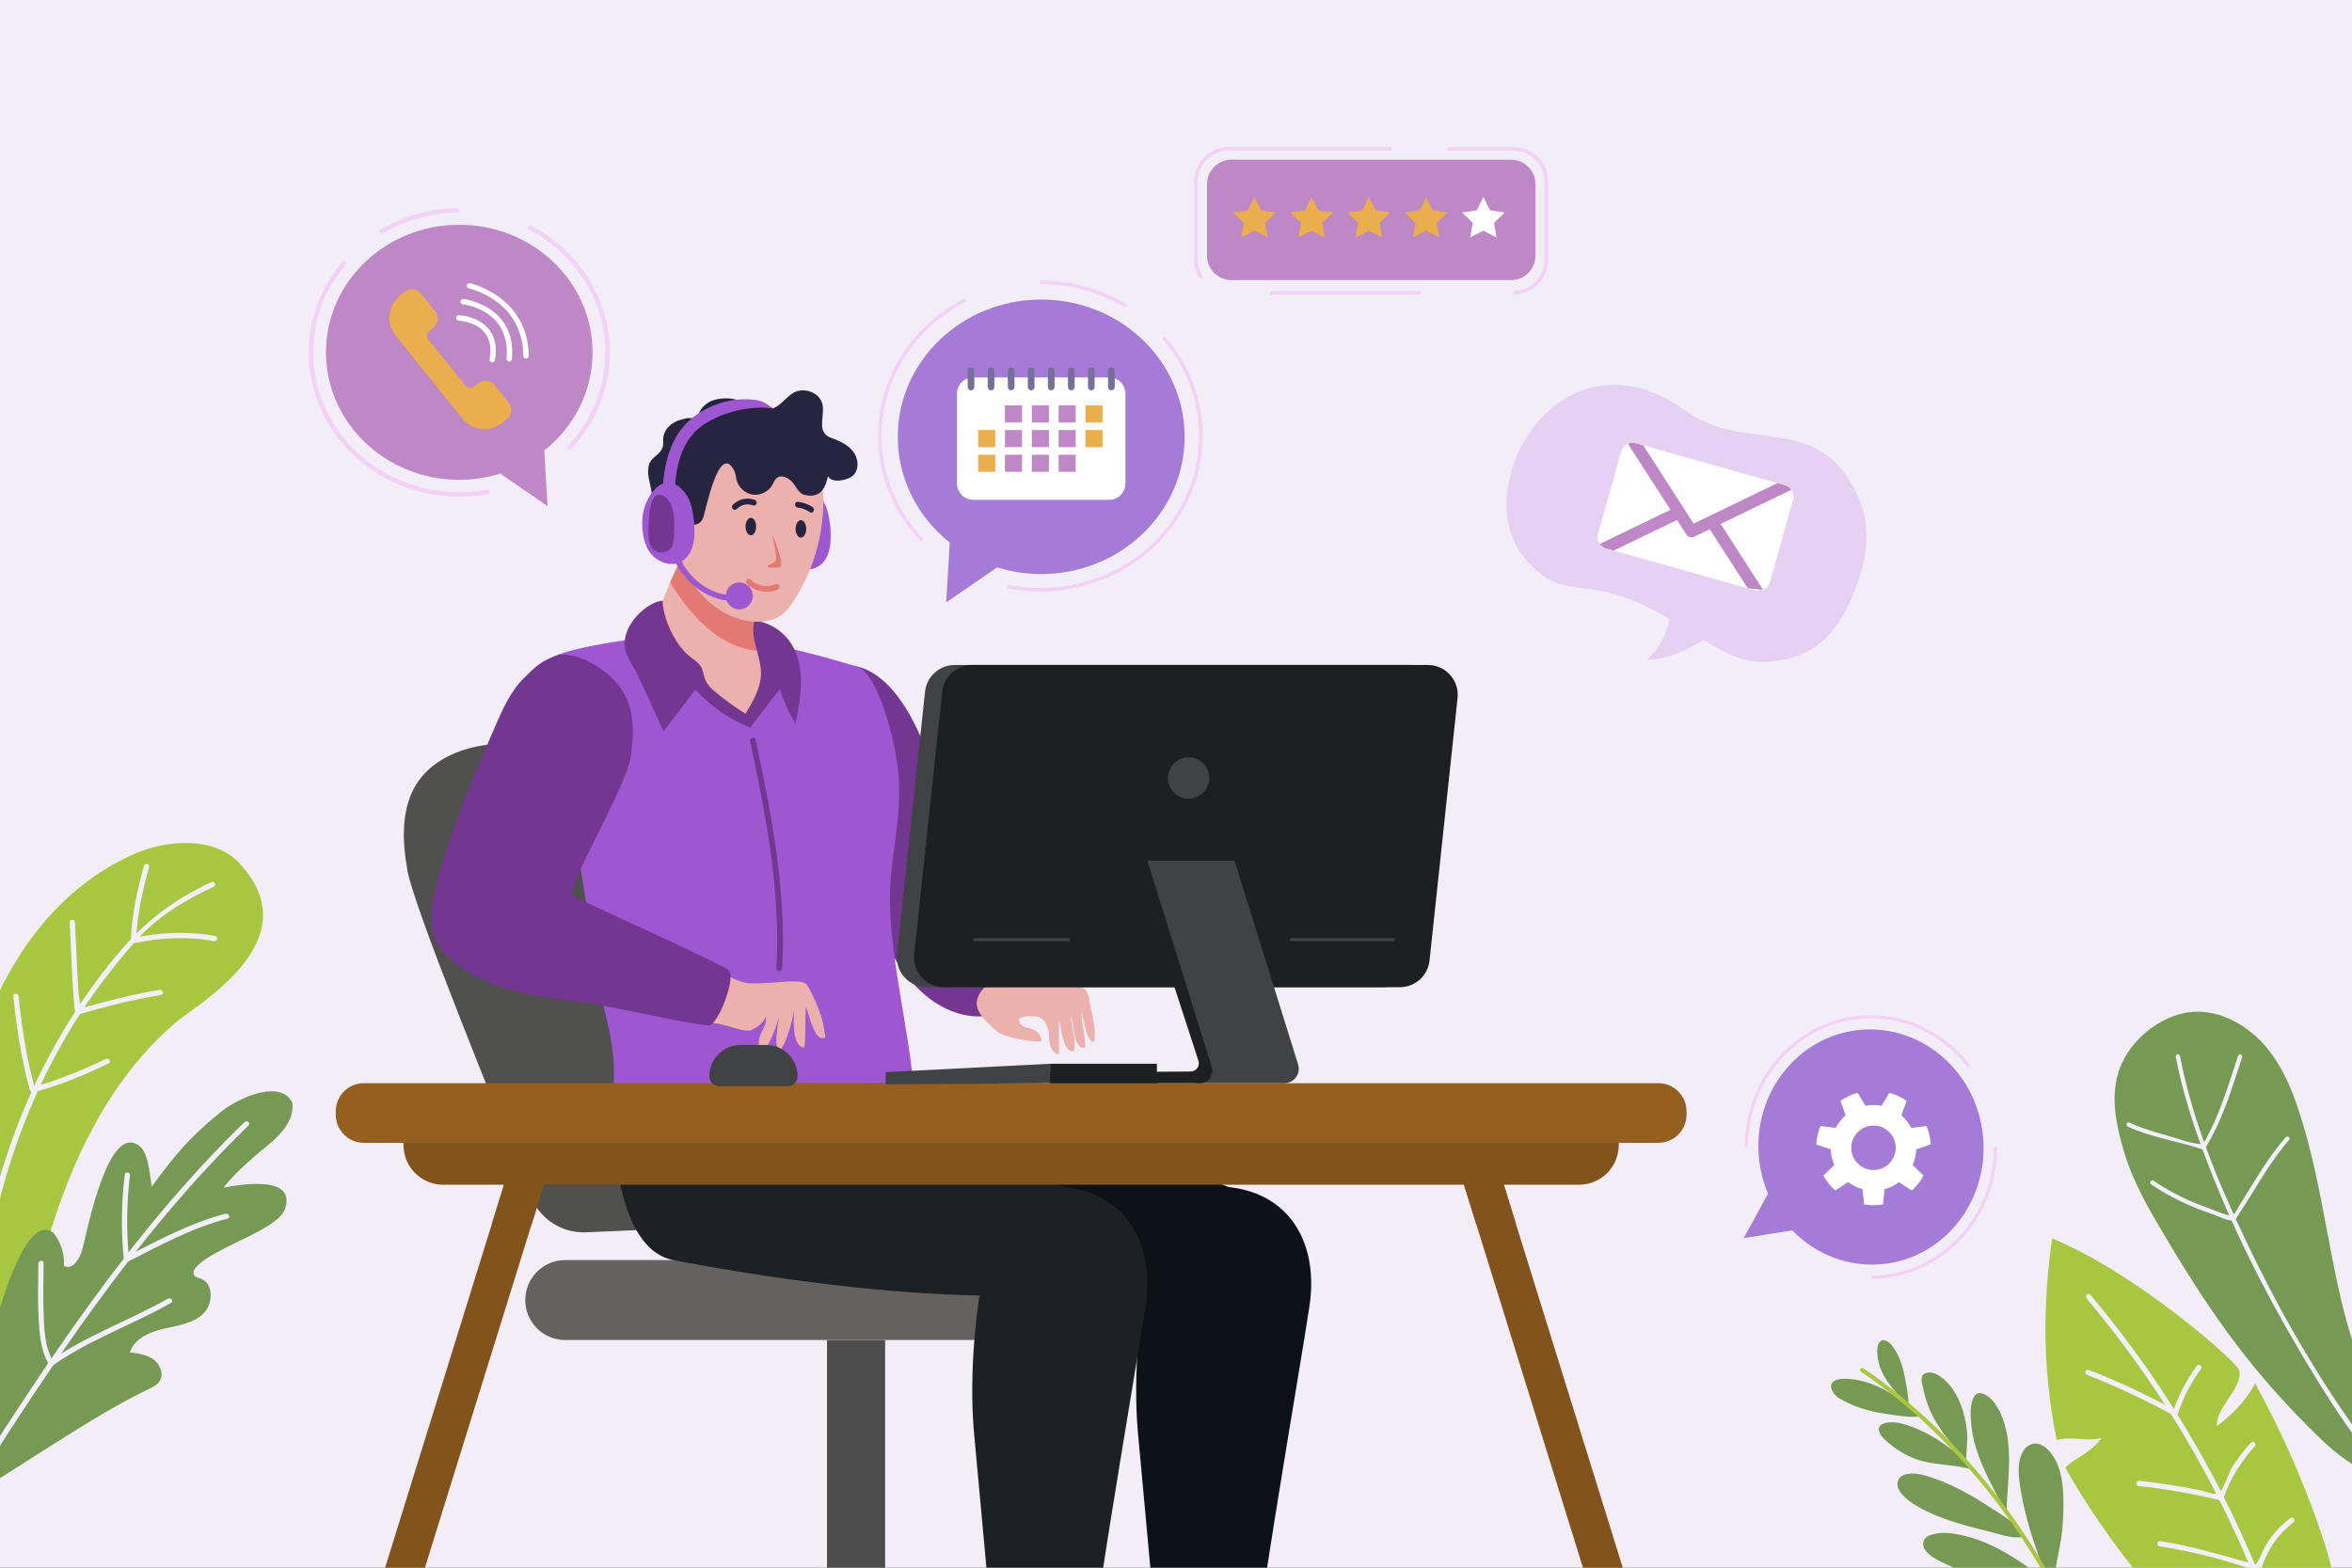 <svg width="720" height="480" viewBox="0 0 720 480" fill="none" xmlns="http://www.w3.org/2000/svg">
<rect x="0" y="0" width="720" height="480" fill="#333333" stroke="none"/>
<g clip-path="url(#clip0_2271_3143)">
<rect width="720" height="480" fill="#F2EDF6"/>
<g clip-path="url(#clip1_2271_3143)">
<path fill-rule="evenodd" clip-rule="evenodd" d="M583.524 429.539C582.293 428.561 581.278 427.283 580.245 426.114C577.7 423.215 575.372 419.817 574.847 415.912C574.638 414.39 574.312 411.772 575.689 410.648C576.83 409.715 578.488 411.119 579.167 411.962C581.432 414.78 582.465 418.295 583.135 421.802C583.66 424.547 584.177 427.419 584.313 430.219L583.534 429.539H583.524ZM588.516 433.571C585.554 434.124 582.293 433.616 579.349 433.209C574.566 432.547 570.082 431.696 565.734 429.548C564.103 428.742 562.12 427.954 561.15 426.305C560.707 425.553 560.263 424.556 560.698 423.695C561.223 422.635 562.509 422.318 563.587 422.218C565.444 422.055 567.301 422.246 569.113 422.626C573.026 423.46 576.794 425.263 580.109 427.492C581.287 428.28 582.311 429.286 583.497 430.065C584.919 430.998 586.396 431.859 587.764 432.883L588.525 433.589L588.516 433.571ZM601.849 447.316C602.23 447.633 602.61 447.941 602.991 448.258L603.734 449.971C599.023 448.512 593.851 448.63 589.041 447.506C584.63 446.473 580.327 443.927 577.012 440.82C575.49 439.397 573.895 436.842 576.667 435.827C579.349 434.849 582.972 436.008 585.517 436.951C591.115 439.026 596.025 442.595 600.654 446.337L600.056 445.64C599.059 444.145 597.764 442.197 596.55 440.874C595.182 439.379 594.095 437.694 593.027 435.981C590.998 432.747 589.612 429.249 588.805 425.516C588.561 424.375 588.081 422.952 588.298 421.774C588.588 420.207 590.635 420.008 591.867 420.406C594.268 421.176 596.405 423.351 597.8 425.371C600.463 429.231 601.994 434.658 602.203 439.334C602.32 441.97 601.886 444.661 601.84 447.307L601.849 447.316ZM613.87 461.994C612.176 459.783 610.899 457.047 609.64 454.564C606.777 448.92 604.168 443.012 603.498 436.652C603.389 435.628 603.38 435.447 603.317 434.405C603.262 433.399 603.253 433.29 603.253 432.303C603.253 430.672 603.752 425.834 606.668 426.622C610.382 427.637 612.611 432.556 613.598 435.9C616.171 444.598 614.513 454.03 614.205 462.945L613.861 461.985L613.87 461.994ZM619.586 470.547C616.189 471.227 612.611 469.868 609.35 469.052C602.103 467.24 594.44 465.337 587.836 461.713C587.184 461.351 586.514 460.97 585.88 460.562C583.742 459.194 579.494 456.032 581.26 452.861C581.831 451.846 583.035 451.429 584.122 451.266C586.659 450.886 589.421 451.738 591.795 452.553C598.271 454.764 604.041 458.134 609.73 461.858C612.529 463.697 615.754 465.464 617.928 468.083L619.576 470.547H619.586ZM628.209 484.781L628.472 485.008C625.609 486.43 621.941 485.479 618.951 485.116C611.524 484.192 604.15 482.552 597.239 479.617C596.668 479.372 595.708 478.91 595.146 478.647C592.99 477.605 587.845 475.177 588.842 471.924C589.267 470.547 590.717 470.003 591.985 469.695C594.82 469.016 597.791 469.46 600.599 470.067C609.422 471.979 616.569 476.79 623.816 481.909C625.057 482.779 626.434 483.44 627.657 484.328L627.874 484.518L627.403 483.15C626.225 482.081 625.673 480.486 625.093 479.046C624.405 477.333 623.761 475.594 623.173 473.836C621.062 467.584 619.25 461.088 618.326 454.537C617.855 451.176 617.52 447.47 619.296 444.399C619.613 443.855 620.029 443.338 620.528 442.949C622.774 441.209 625.22 442.088 626.995 443.927C630.528 447.597 631.479 453.115 631.624 458.016C631.733 461.65 631.633 465.292 631.244 468.907C630.917 471.915 630.283 474.824 629.722 477.786C629.278 480.124 628.907 482.507 628.2 484.781H628.209Z" fill="#769A53"/>
<path fill-rule="evenodd" clip-rule="evenodd" d="M638.462 505.204C625.255 472.061 600.163 438.972 570.407 418.93C570.108 418.731 569.709 418.812 569.51 419.102C569.311 419.401 569.392 419.8 569.682 419.999C599.23 439.896 624.141 472.758 637.257 505.675C637.393 506.01 637.764 506.164 638.09 506.038C638.416 505.902 638.579 505.53 638.453 505.204H638.462Z" fill="#A8C740"/>
<path d="M711.446 472.051C705.929 455.307 698.873 439.08 690.385 423.632C687.469 428.742 683.438 433.209 678.655 436.625C678.148 431.08 686.762 424.882 685.467 419.473C684.923 417.208 654.116 389.791 628.182 379.172C625.419 399.268 625.129 419.129 629.622 440.901C633.554 439.642 639.451 441.526 643.382 440.267C639.759 445.205 634.668 446.555 632.249 449.418C642.521 467.784 658.69 488.505 664.605 492.283C676.97 500.166 692.297 500.075 706.373 498.598C713.883 497.81 715.712 497.738 715.214 489.964C714.825 483.92 713.33 477.786 711.446 472.06V472.051Z" fill="#A8C740"/>
<path d="M695.812 498.099C683.13 461.422 663.781 427.282 638.79 397.599C638.128 396.82 639.215 395.624 639.886 396.413C665.068 426.321 684.579 460.651 697.351 497.609C697.696 498.588 696.156 499.086 695.821 498.099H695.812Z" fill="#F2F0FE"/>
<path d="M701.999 466.189C697.198 469.877 693.892 474.733 692.207 480.55C692.098 480.93 691.682 481.32 691.247 481.166C681.428 477.632 671.364 475.059 661.056 473.456C660.032 473.292 660.385 471.725 661.4 471.879C670.766 473.338 679.562 476.011 688.647 478.548C690.694 479.118 690.576 479.29 691.491 477.506C692.397 475.739 693.058 473.936 694.145 472.25C696.021 469.351 698.394 466.932 701.129 464.83C701.954 464.196 702.814 465.564 701.999 466.189Z" fill="#F2F0FE"/>
<path d="M690.258 442.822C685.955 447.48 682.74 452.771 680.638 458.751C680.493 459.159 680.14 459.476 679.678 459.367C671.435 457.365 663.092 455.897 654.659 454.982C653.626 454.873 653.989 453.296 655.003 453.405C659.215 453.867 663.409 454.438 667.585 455.163C669.669 455.525 671.752 455.933 673.826 456.368C675.095 456.64 677.794 457.809 678.999 457.265C680.683 456.504 682.078 451.294 683.147 449.509C684.841 446.7 686.843 444.136 689.071 441.726C689.778 440.965 690.956 442.061 690.258 442.822Z" fill="#F2F0FE"/>
<path d="M673.726 419.245C670.637 423.44 668.3 427.953 666.652 432.891C666.489 433.371 665.99 433.706 665.492 433.425C656.851 428.696 647.946 424.519 638.779 420.894C637.819 420.514 638.58 419.091 639.531 419.472C648.698 423.096 657.602 427.273 666.244 432.003C665.855 432.184 665.465 432.365 665.085 432.537C666.833 427.318 669.297 422.58 672.558 418.149C673.174 417.316 674.351 418.412 673.744 419.245H673.726Z" fill="#F2F0FE"/>
<path d="M705.675 346.525C703.139 337.627 700.122 328.621 694.37 321.373C688.618 314.124 679.587 308.86 670.393 309.911C661.362 310.935 652.322 318.292 649.033 326.773C645.754 335.253 647.756 344.559 650.41 353.257C653.227 362.48 658.2 370.861 663.128 379.151C677.658 403.57 690.095 420.92 710.521 440.672C731.546 461.004 749.979 454.172 738.448 443.979C714.072 416.055 715.467 380.9 705.666 346.525H705.675Z" fill="#769A53"/>
<path d="M734.507 456.039C722.224 443.608 712.613 428.305 703.781 413.328C692.613 394.382 682.712 374.54 674.976 353.936C671.262 344.051 668.037 333.94 666.036 323.556C665.873 322.714 667.177 322.469 667.34 323.312C671.144 343.082 679.025 362.073 687.649 380.167C696.598 398.949 706.852 417.251 718.746 434.33C723.837 441.633 729.235 448.818 735.504 455.169C736.111 455.776 735.096 456.646 734.498 456.039H734.507Z" fill="#F2F0FE"/>
<path d="M686.38 323.71C683.201 333.268 680.393 343.054 674.985 351.661C674.831 351.915 674.486 352.006 674.215 351.915C666.66 349.342 658.698 348.345 651.388 344.975C650.618 344.621 651.053 343.362 651.832 343.724C655.582 345.455 659.558 346.624 663.526 347.72C666.615 348.563 670.175 350.021 673.372 350.275C674.559 350.366 673.735 350.637 674.486 349.958C675.112 349.396 675.773 347.738 676.171 347.004C677.575 344.349 678.762 341.586 679.84 338.786C681.806 333.685 683.4 328.457 685.13 323.275C685.402 322.459 686.652 322.903 686.38 323.719V323.71Z" fill="#F2F0FE"/>
<path d="M700.783 348.998C694.777 355.784 690.484 364.074 685.465 371.585C685.112 372.111 684.623 373.234 683.998 373.524C682.521 374.222 678.726 372.238 677.277 371.748C670.628 369.529 664.323 366.575 658.508 362.652C657.792 362.172 658.544 361.075 659.26 361.555C664.676 365.207 670.51 368.006 676.67 370.136C678.155 370.652 682.539 372.682 683.572 372.002C684.424 371.44 685.212 369.538 685.755 368.695C690.157 361.818 694.252 354.379 699.678 348.246C700.239 347.611 701.344 348.354 700.774 348.998H700.783Z" fill="#F2F0FE"/>
<path d="M-17.964 416.679C-17.412 406.187 -18.127 396.556 -17.575 386.064C-16.841 372.092 -16.143 287.159 40.806 261.59C50.888 257.06 65.39 256.045 73.017 264.046C95.582 287.721 60.617 307.292 53.895 312.991C38.496 326.029 27.808 343.905 20.461 362.697C13.115 381.488 8.885 401.322 4.564 421.028C3.622 425.332 2.2 430.225 -1.831 431.991C-3.299 432.635 -4.938 432.762 -6.542 432.87C-15.754 433.514 -18.345 423.937 -17.955 416.688L-17.964 416.679Z" fill="#A8C740"/>
<path d="M64.666 270.098C53.606 275.226 44.674 281.904 36.812 291.173C30.416 298.72 24.646 306.802 19.574 315.292C7.789 335.017 -0.255 356.862 -4.639 379.395C-7.456 393.919 -8.743 408.679 -8.797 423.465C-8.797 424.507 -7.184 424.534 -7.184 423.492C-7.021 377.71 6.113 331.791 35.081 295.785C38.469 291.572 41.984 287.241 46.024 283.625C51.722 278.533 58.542 274.71 65.445 271.503C66.387 271.068 65.59 269.663 64.657 270.098H64.666Z" fill="#F2F0FE"/>
<path d="M44.093 265.043C41.991 272.618 40.343 280.102 40.071 287.984C40.053 288.519 40.569 288.89 41.067 288.782C48.975 287.087 57.508 286.634 65.479 288.156C66.494 288.347 66.938 286.797 65.914 286.607C57.653 285.031 48.885 285.456 40.678 287.214L41.674 288.011C41.946 280.274 43.576 272.908 45.633 265.478C45.913 264.481 44.355 264.037 44.084 265.043H44.093Z" fill="#F2F0FE"/>
<path d="M21.322 282.356C21.648 287.901 21.829 293.464 22.128 299.018C22.264 301.627 22.4 304.237 22.663 306.837C22.762 307.816 22.663 309.329 23.279 310.162C23.487 310.443 23.804 310.652 24.175 310.552C32.428 308.214 40.806 305.958 49.285 304.663C50.309 304.509 49.919 302.941 48.896 303.095C43.207 303.965 37.6 305.342 32.038 306.774C29.882 307.326 27.744 307.897 25.598 308.486C25.09 308.622 24.583 308.767 24.076 308.912C23.949 308.948 24.402 309.709 24.511 308.794C24.683 307.272 24.13 305.306 24.021 303.757C23.849 301.265 23.723 298.764 23.596 296.264C23.369 291.643 23.206 287.013 22.934 282.392C22.871 281.359 21.259 281.332 21.322 282.365V282.356Z" fill="#F2F0FE"/>
<path d="M4.083 305.008C5.089 314.703 6.529 324.47 9.183 333.866C9.301 334.282 9.727 334.563 10.162 334.455C18.169 332.407 25.76 329.19 33.197 325.621C34.13 325.177 33.342 323.772 32.409 324.216C25.099 327.723 17.644 330.876 9.772 332.887C10.098 333.086 10.424 333.277 10.75 333.476C8.132 324.225 6.692 314.585 5.696 305.035C5.587 304.011 3.975 303.975 4.083 305.008Z" fill="#F2F0FE"/>
<path d="M-1.849 406.913C1.222 395.588 8.64 371.577 16.331 377.449C18.595 380.257 19.782 383.918 19.574 387.524C22.146 389.2 24.574 385.214 25.299 382.233C27.219 374.259 33.451 343.807 42.636 350.847C46.015 353.112 46.123 363.794 46.522 363.242C53.47 353.764 57.791 348.41 67.501 340.545C73.661 335.562 86.397 330.515 89.495 337.755C90.102 342.548 86.523 346.806 82.846 349.932C79.168 353.058 72.492 358.295 68.434 363.613C71.958 363.024 90.582 359.255 87.348 369.883C85.328 376.524 66.867 381.345 60.526 387.461C59.675 388.276 58.796 389.544 59.475 390.514C59.892 391.112 60.707 391.23 61.396 391.474C65.526 392.915 65.318 399.384 62.102 402.347C58.887 405.31 54.231 405.881 49.973 406.868C45.716 407.865 41.078 409.931 39.755 414.098C42.31 414.406 44.991 414.769 47.056 416.3C49.122 417.831 50.254 420.948 48.769 423.05C48.053 424.065 46.894 424.654 45.779 425.179C27.527 433.896 5.026 450.114 -11.949 459.79C-10.926 458.132 -4.259 415.766 -1.858 406.913H-1.849Z" fill="#769A53"/>
<path d="M74.838 343.582C39.955 377.395 13.387 418.53 -12.565 459.293C-13.118 460.163 -11.868 461.187 -11.315 460.308C14.637 419.545 41.205 378.419 76.088 344.596C76.831 343.871 75.572 342.866 74.838 343.582Z" fill="#F2F0FE"/>
<path d="M38.199 359.653C37.121 368.252 37.039 377.086 37.918 385.711C37.963 386.192 38.543 386.627 39.014 386.382C48.752 381.381 59.006 375.854 69.658 373.126C70.664 372.873 70.066 371.369 69.07 371.622C58.417 374.35 48.172 379.867 38.425 384.878C38.788 385.104 39.159 385.322 39.521 385.548C38.661 377.059 38.724 368.379 39.793 359.925C39.92 358.901 38.335 358.63 38.199 359.663V359.653Z" fill="#F2F0FE"/>
<path d="M11.748 386.888C11.729 392.397 11.512 397.897 11.811 403.397C12.074 408.199 12.409 413.708 15.081 417.866C15.316 418.238 15.869 418.274 16.204 418.038C27.355 410.219 40.553 405.598 52.383 398.921C53.28 398.413 52.329 397.118 51.432 397.625C39.593 404.312 26.413 408.924 15.253 416.743C15.624 416.797 16.005 416.861 16.376 416.915C13.532 412.493 13.496 406.224 13.315 401.141C13.143 396.33 13.324 391.527 13.342 386.716C13.342 385.683 11.739 385.856 11.739 386.879L11.748 386.888Z" fill="#F2F0FE"/>
<path d="M355.293 487.253C355.293 490.46 357.911 493.079 361.117 493.079H492.916C494.764 493.079 496.512 492.173 497.608 490.687C498.713 489.201 499.03 487.289 498.486 485.54L464.074 374.794L456.855 351.508L456.302 349.76C455.36 346.715 452.09 345.003 449.019 345.936C446.528 346.715 444.943 349.017 444.943 351.508C444.943 352.088 445.043 352.641 445.206 353.221L451.909 374.785L485.026 481.418H361.136C357.929 481.418 355.311 484.036 355.311 487.244L355.293 487.253Z" fill="#82531A"/>
<path d="M456.855 351.517H444.943C444.943 352.097 445.043 352.649 445.206 353.229L451.909 374.793H464.084L456.864 351.508L456.855 351.517Z" fill="#82531A"/>
<path d="M124.721 266.485C123.073 257.252 122.674 246.996 128.01 239.285C132.448 232.88 140.175 229.427 147.874 228.213C153.744 227.289 224.535 221.536 227.125 224.118C229.526 226.501 236.954 230.895 239.934 243.263C243.503 258.104 262.226 358.82 259.174 372.076C252.335 373.779 204.099 376.344 179.325 377.313C171.933 377.603 165.167 373.172 162.485 366.277C152.367 340.256 126.877 278.59 124.712 266.485H124.721Z" fill="#50504F"/>
<path d="M185.482 557.001H338.64L270.956 522.399V410.303H253.166V522.436L185.482 557.001Z" fill="#4D4D4D"/>
<path d="M173.037 410.294H311.9C318.658 410.294 324.138 404.812 324.138 398.053C324.138 391.294 318.658 385.812 311.9 385.812H173.037C166.279 385.812 160.799 391.294 160.799 398.053C160.799 404.812 166.279 410.294 173.037 410.294Z" fill="#636260"/>
<path d="M316.83 347.597C316.83 347.597 378.48 359.503 390.003 371.109C401.525 382.716 381.261 395.527 381.261 395.527C381.261 395.527 326.368 404.551 242.289 388.514C222.379 384.718 233.774 332.149 238.53 328.751C238.756 328.588 239.3 328.244 240.097 327.872C255.197 320.905 296.766 338.446 316.821 347.597H316.83Z" fill="#0D1118"/>
<path d="M353.354 381.492C356.053 372.467 363.454 360.109 380.51 364.204C396.77 368.109 403.283 382.914 400.919 399.477C398.555 416.039 381.28 513.938 382.159 526.895L356.841 531.008C356.841 531.008 349.993 456.685 348.353 438.718C346.777 421.43 348.689 397.112 353.363 381.492H353.354Z" fill="#0D1118"/>
<path d="M266.638 347.597C266.638 347.597 328.289 359.503 339.811 371.109C351.333 382.716 331.07 395.527 331.07 395.527C331.07 395.527 290.217 401.851 206.138 385.814C186.228 382.018 186.717 337.332 188.338 328.751C188.393 328.479 189.108 328.244 189.905 327.872C205.006 320.905 246.574 338.446 266.629 347.597H266.638Z" fill="#1D2024"/>
<path d="M303.171 381.492C305.87 372.467 313.271 360.109 330.328 364.204C346.587 368.109 353.1 382.914 350.736 399.477C348.372 416.039 331.098 513.938 331.976 526.895L306.658 531.008C306.658 531.008 299.81 456.685 298.171 438.718C296.595 421.43 298.515 397.112 303.18 381.492H303.171Z" fill="#1D2024"/>
<path d="M262.189 204.024C281.791 208.481 289.491 249.534 292.471 259.501C295.732 270.401 300.397 280.884 306.312 290.597C309.292 295.489 312.662 301.587 309.754 306.516C307.924 309.633 304.075 311.019 300.47 311.191C293.286 311.526 286.348 307.911 281.221 302.865C276.094 297.818 272.516 291.439 269.2 285.052C259.399 266.142 253.638 251.827 249.163 230.997C248.919 229.855 247.062 200.581 262.18 204.024H262.189Z" fill="#733791"/>
<path d="M304.816 315.477C307.326 318.032 318.005 319.337 318.884 318.721C317.96 313.157 312.489 316.32 311.809 312.025C313.476 310.865 315.442 311.218 317.072 311.209C318.494 311.209 319.826 312.469 320.424 314C321.33 316.31 320.995 317.026 321.348 319.491C321.701 321.919 324.156 323.686 324.165 322.145C324.165 319.31 324.165 314.924 324.174 312.079C324.872 314.607 325.37 322.58 328.767 321.828C329.591 318.014 327.834 314.643 327.815 310.738C328.785 314.054 328.767 321.828 332.172 320.723C332.308 317.162 330.995 313.556 331.131 309.995C331.892 313.139 333.096 319.953 334.981 318.856C335.551 315.432 334.609 311.798 333.875 308.401C333.423 306.335 333.54 304.332 332.037 302.847C331.113 301.931 318.096 299.404 312.697 299.721C309.291 299.92 304.961 299.395 302.815 301.107C294.472 307.739 302.017 312.605 304.826 315.468L304.816 315.477Z" fill="#ECB1AD"/>
<path d="M173.275 243.889C177.731 265.579 178.864 270.653 181.608 292.625C183.438 307.285 190.893 323.141 186.726 337.321C220.595 338.507 254.89 337.891 279.927 336.813C279.012 316.282 270.814 289.019 272.707 268.551C273.794 256.818 276.385 245.927 274.727 234.266C273.07 222.596 268.033 205.708 262.191 204.022C250.832 200.761 241.293 197.816 228.213 196.393C222.497 195.768 205.73 194.029 191.255 196.067C182.161 197.345 174.461 199.048 171.2 200.371C149.614 209.133 169.434 225.124 173.293 243.889H173.275Z" fill="#9E57D0"/>
<path d="M229.281 220.386C231.419 220.232 240.604 203.824 239.897 201.794C237.433 196.149 232.877 201.848 231.401 197.663C230.223 194.319 236.02 179.107 232.768 175.211C230.821 172.882 211.391 165.679 207.94 172.248C206.318 175.347 200.213 189.245 200.213 192.86C200.213 194.962 223.284 220.821 229.272 220.377L229.281 220.386Z" fill="#ECB1AD"/>
<path d="M231.736 199.313C217.161 197.591 208.719 183.819 205.141 178.392C206.318 175.647 207.396 173.318 207.958 172.258C211.409 165.68 230.83 172.892 232.777 175.212C235.432 178.392 231.002 189.998 231.736 199.313Z" fill="#E27972"/>
<path d="M246.699 301.115C247.949 302.574 250.186 307.575 251.572 311.797C252.034 313.193 252.695 317.641 252.695 317.641C249.172 319.345 247.912 310.774 246.699 308.363C246.345 311.009 246.853 320.885 245.929 320.804C242.532 319.961 242.894 312.54 243.148 308.98C242.84 311.344 242.188 313.483 241.49 315.757C240.784 318.076 239.941 320.269 238.836 321.402C236.653 321.039 238.12 314.217 238.51 311.163C237.269 316.409 234.062 321.836 234.062 321.836C231.861 321.836 232.06 318.665 232.758 316.871C233.464 315.068 235.204 312.867 234.18 311.218C234.397 312.794 231.191 315.077 229.651 315.503C228.111 315.929 223.808 314.443 222.277 313.999C214.949 311.915 197.983 312.658 200.257 304.495C201.806 298.904 208.944 294.283 214.089 295.063C218.609 295.751 224.913 301.106 230.013 301.106C239.135 301.106 243.057 299.711 246.708 301.106L246.699 301.115Z" fill="#ECB1AD"/>
<path d="M222.894 296.874C213.709 291.673 175.465 274.884 175.13 274.042C173.853 270.807 192.042 240.3 193.183 231.303C194.324 222.306 194.152 214.424 187.721 208.027C179.161 199.519 171.189 200.38 171.189 200.38C165.247 202.464 163.671 204.421 160.627 207.375C156.316 211.551 153.834 217.214 151.451 222.723C144.422 238.978 137.357 255.332 133.199 272.547C132.067 277.258 131.17 282.323 132.9 286.844C134.069 289.889 136.333 292.389 138.842 294.464C148.969 302.854 162.765 304.866 175.809 306.56C189.324 308.318 203.355 312.241 216.87 314.008C219.651 314.37 225.811 298.532 222.894 296.883V296.874Z" fill="#733791"/>
<path d="M191.182 197.056C191.173 200.653 194.026 204.069 195.53 207.33C198.066 212.857 200.602 218.384 203.139 223.902C206.391 219.653 209.633 215.403 212.885 211.145C217.487 216.228 223.257 220.242 229.625 222.788C232.641 218.883 235.667 214.978 238.683 211.072C239.915 214.751 241.546 218.294 243.539 221.619C245.296 212.993 246.818 203.163 241.537 196.114C239.037 192.77 235.142 190.514 231.002 189.989C229.417 195.253 232.986 200.689 232.949 206.189C232.913 210.656 230.522 214.715 228.203 218.538C225.177 216.627 222.261 214.534 219.48 212.287C218.085 211.163 216.69 209.94 215.974 208.3C215.358 206.896 215.295 205.274 214.48 203.969C213.646 202.637 212.17 201.867 210.965 200.852C206.019 196.675 202.867 188.539 202.867 183.945C199.035 183.945 191.218 190.161 191.2 197.047L191.182 197.056Z" fill="#733791"/>
<path d="M229.616 226.928C234.48 249.77 239.028 272.983 237.669 296.458C237.606 297.591 239.363 297.582 239.426 296.458C240.794 272.838 236.211 249.452 231.31 226.466C231.075 225.361 229.381 225.832 229.616 226.937V226.928Z" fill="#733791"/>
<path d="M238.829 159.807C238.249 163.44 238.439 167.382 240.45 170.462C242.47 173.534 246.7 175.328 249.998 173.715C254.237 171.64 254.654 165.805 254.137 161.112C253.811 158.149 253.295 155.059 251.501 152.677C245.514 144.73 239.789 153.818 238.829 159.816V159.807Z" fill="#9E57D0"/>
<path d="M210.396 175.572C214.056 183.047 221.185 189.018 229.428 190.205C232.689 190.676 236.222 190.359 238.939 188.493C240.76 187.242 242.082 185.403 243.269 183.537C248.523 175.219 251.566 165.515 252.019 155.685C252.373 147.929 250.57 139.194 244.13 134.854C239.238 131.556 232.897 131.62 227 131.801C223.966 131.892 220.814 132.009 218.105 133.405C215.297 134.845 213.313 137.482 211.456 140.037C204.699 149.306 205.369 165.325 210.396 175.581V175.572Z" fill="#ECB1AD"/>
<path d="M228.629 178.745C231.156 181.119 234.779 181.871 238.004 180.557C239.037 180.14 238.584 178.437 237.542 178.863C234.879 179.941 231.98 179.488 229.87 177.503C229.045 176.733 227.804 177.966 228.629 178.745Z" fill="#E27972"/>
<path d="M224.736 144.042C225.234 145.003 225.252 146.135 225.542 147.177C226.176 149.415 228.241 151.173 230.56 151.454C232.87 151.725 235.289 150.493 236.43 148.473C236.829 147.757 237.1 146.942 237.725 146.416C239.129 145.229 241.33 146.235 242.544 147.612C243.758 148.989 244.537 151.146 246.331 151.544C251.503 152.686 252.69 149.071 253.496 145.727C254.275 148.074 259.71 147.204 261.367 145.365C263.025 143.526 262.762 140.509 261.331 138.488C259.909 136.468 257.59 135.253 255.271 134.393C254.42 134.076 253.532 133.777 252.862 133.17C250.452 130.968 252.499 126.927 251.766 123.747C250.95 120.186 246.195 118.464 242.997 120.213C240.606 121.518 239.084 124.218 236.493 125.069C236.421 124.471 228.087 121.237 227.997 123.466C227.997 123.466 224.446 120.992 218.848 122.397C216.13 123.085 213.603 125.568 213.585 128.368C211.049 127.833 210.541 127.878 208.05 128.621C205.559 129.355 203.313 131.403 203.05 133.985C202.96 134.909 203.114 135.861 202.896 136.767C202.344 139.104 199.463 139.929 198.766 141.995C197.751 145.003 199.083 147.757 199.499 150.937C200.188 156.156 199.11 160.704 205.795 160.288C210.224 160.016 213.748 162.19 215.243 158.557C215.949 156.836 220.08 135.072 224.736 144.042Z" fill="#272440"/>
<path d="M196.827 157.307C196.247 160.94 196.727 165.76 198.738 168.832C200.758 171.903 204.988 173.697 208.285 172.084C212.525 170.01 212.941 164.175 212.425 159.481C212.099 156.518 211.583 153.429 209.789 151.046C203.802 143.1 197.787 151.309 196.827 157.307Z" fill="#9E57D0"/>
<path d="M206.564 151.064C206.691 143.589 208.403 135.099 214.817 130.415C219.337 127.117 228.15 123.91 236.493 125.051C236.493 125.051 234.21 122.94 231.855 122.551C225.034 121.436 218.087 123.402 212.552 127.479C205.215 132.88 203.005 142.411 202.86 151.064C202.823 153.456 206.528 153.456 206.574 151.064H206.564Z" fill="#9E57D0"/>
<path d="M204.581 165.733C206.057 174.984 213.902 183.139 223.368 184.008C224.491 184.108 224.482 182.35 223.368 182.251C214.644 181.453 207.615 173.689 206.275 165.271C206.093 164.157 204.409 164.628 204.581 165.742V165.733Z" fill="#9E57D0"/>
<path d="M230.452 182.458C230.452 184.742 228.604 186.581 226.331 186.581C224.057 186.581 222.209 184.733 222.209 182.458C222.209 180.184 224.057 178.336 226.331 178.336C228.604 178.336 230.452 180.184 230.452 182.458Z" fill="#9E57D0"/>
<path d="M198.512 163.143C198.548 165.019 198.747 167.103 200.142 168.344C201.736 169.776 204.626 169.286 205.668 167.402C206.166 166.496 206.248 165.427 206.311 164.394C206.474 161.703 206.574 158.975 205.994 156.348C205.505 154.155 204.182 151.781 201.954 151.491C198.412 151.038 198.485 161.041 198.521 163.125L198.512 163.143Z" fill="#733791"/>
<path d="M231.473 161.222C231.473 162.69 230.749 163.886 229.852 163.886C228.955 163.886 228.23 162.699 228.23 161.222C228.23 159.746 228.955 158.559 229.852 158.559C230.749 158.559 231.473 159.746 231.473 161.222Z" fill="#272440"/>
<path d="M246.801 161.937C246.801 163.405 246.077 164.601 245.18 164.601C244.283 164.601 243.559 163.414 243.559 161.937C243.559 160.46 244.283 159.273 245.18 159.273C246.077 159.273 246.801 160.46 246.801 161.937Z" fill="#272440"/>
<path d="M225.532 155.858C226.873 154.481 228.748 154.091 230.55 154.735C231.619 155.115 232.072 153.421 231.012 153.04C228.657 152.189 226.039 152.823 224.291 154.608C223.503 155.414 224.744 156.656 225.532 155.849V155.858Z" fill="#272440"/>
<path d="M244.228 155.413C245.577 155.54 246.8 156.047 247.896 156.817C248.82 157.47 249.699 155.948 248.784 155.304C247.416 154.344 245.885 153.818 244.228 153.655C243.104 153.547 243.114 155.304 244.228 155.413Z" fill="#272440"/>
<path d="M236.348 163.458C236.348 163.458 240.506 173.198 238.667 173.633C236.828 174.068 234.509 173.805 234.944 173.28C235.379 172.754 237.77 172.519 237.598 170.589C237.426 168.668 236.348 163.449 236.348 163.449V163.458Z" fill="#E27972"/>
<path d="M259.365 487.253C259.365 490.46 256.748 493.079 253.541 493.079H121.743C119.895 493.079 118.147 492.173 117.051 490.687C115.955 489.201 115.628 487.289 116.172 485.54L150.557 374.794L157.777 351.508L158.329 349.76C159.299 346.715 162.569 345.003 165.612 345.936C168.103 346.715 169.725 349.017 169.725 351.508C169.725 352.088 169.625 352.641 169.462 353.221L162.759 374.785L129.642 481.418H253.532C256.739 481.418 259.356 484.036 259.356 487.244L259.365 487.253Z" fill="#82531A"/>
<path d="M169.724 351.517C169.724 352.097 169.624 352.649 169.461 353.229L162.758 374.793H150.557L157.776 351.508H169.724V351.517Z" fill="#82531A"/>
<path d="M507.654 331.656H111.408C106.64 331.656 102.775 335.522 102.775 340.291V341.279C102.775 346.047 106.64 349.913 111.408 349.913H507.654C512.422 349.913 516.287 346.047 516.287 341.279V340.291C516.287 335.522 512.422 331.656 507.654 331.656Z" fill="#945F1F"/>
<path d="M123.527 349.914H495.524V350.603C495.524 357.307 490.08 362.753 483.377 362.753H135.675C128.971 362.753 123.527 357.307 123.527 350.603V349.914Z" fill="#82531A"/>
<path d="M423.267 302.263H283.688C278.253 302.263 274.022 297.552 274.602 292.152L283.18 211.776C283.678 207.128 287.592 203.604 292.266 203.604H431.845C437.28 203.604 441.51 208.315 440.93 213.715L432.352 294.091C431.854 298.739 427.941 302.263 423.267 302.263Z" fill="#404243"/>
<path d="M428.529 302.263H288.949C283.514 302.263 279.284 297.552 279.864 292.152L288.442 211.776C288.94 207.128 292.853 203.604 297.527 203.604H437.107C442.542 203.604 446.772 208.315 446.192 213.715L437.614 294.091C437.116 298.739 433.203 302.263 428.529 302.263Z" fill="#1E1F20"/>
<path d="M370.184 238.215C370.184 241.703 367.358 244.539 363.862 244.539C360.365 244.539 357.539 241.712 357.539 238.215C357.539 234.717 360.365 231.891 363.862 231.891C367.358 231.891 370.184 234.717 370.184 238.215Z" fill="#404243"/>
<path d="M321.45 325.703L271.113 328.276V332.009L321.45 331.656V325.703Z" fill="#404243"/>
<path d="M234.573 319.949H226.755C221.447 319.949 217.145 324.253 217.145 329.562C217.145 331.239 218.503 332.589 220.17 332.589H241.14C242.816 332.589 244.165 331.23 244.165 329.562C244.165 324.253 239.863 319.949 234.555 319.949H234.573Z" fill="#404243"/>
<path d="M351.236 263.529H377.922L397.379 325.911C398.267 328.765 396.138 331.655 393.158 331.655H366.164L368.692 325.204L351.236 266.565V263.529Z" fill="#404243"/>
<path d="M351.235 263.529L370.946 326.717C371.707 329.164 369.877 331.655 367.313 331.655H321.451V328.43L364.505 328.076C366.199 328.058 367.395 326.409 366.869 324.796L346.968 263.538H351.235V263.529Z" fill="#1E1F20"/>
<path d="M354.152 325.703H321.451V331.656H354.152V325.703Z" fill="#1E1F20"/>
<path d="M327.457 287.703H298.045" stroke="#404243" stroke-width="0.924" stroke-miterlimit="10"/>
<path d="M426.943 287.703H394.977" stroke="#404243" stroke-width="0.924" stroke-miterlimit="10"/>
<path fill-rule="evenodd" clip-rule="evenodd" d="M362.639 133.741C362.639 110.546 342.965 91.719 318.734 91.719C294.503 91.719 274.828 110.546 274.828 133.741C274.828 146.254 280.662 158.123 290.734 166.105L289.657 184.426L305.237 173.725C309.603 175.075 314.15 175.764 318.734 175.764C342.965 175.764 362.639 156.936 362.639 133.741Z" fill="#A47BD6"/>
<path d="M339.533 115.557H297.946C295.19 115.557 292.955 117.792 292.955 120.549V148.048C292.955 150.805 295.19 153.04 297.946 153.04H339.533C342.289 153.04 344.524 150.805 344.524 148.048V120.549C344.524 117.792 342.289 115.557 339.533 115.557Z" fill="white"/>
<path d="M297.248 119.508C296.678 119.508 296.225 119.045 296.225 118.484V113.5C296.225 112.93 296.687 112.477 297.248 112.477C297.81 112.477 298.272 112.939 298.272 113.5V118.484C298.272 119.054 297.81 119.508 297.248 119.508Z" fill="#766F9C"/>
<path d="M303.389 119.508C302.818 119.508 302.365 119.045 302.365 118.484V113.5C302.365 112.93 302.827 112.477 303.389 112.477C303.95 112.477 304.412 112.939 304.412 113.5V118.484C304.412 119.054 303.95 119.508 303.389 119.508Z" fill="#766F9C"/>
<path d="M309.531 119.508C308.961 119.508 308.508 119.045 308.508 118.484V113.5C308.508 112.93 308.97 112.477 309.531 112.477C310.093 112.477 310.555 112.939 310.555 113.5V118.484C310.555 119.054 310.093 119.508 309.531 119.508Z" fill="#766F9C"/>
<path d="M315.664 119.508C315.094 119.508 314.641 119.045 314.641 118.484V113.5C314.641 112.93 315.103 112.477 315.664 112.477C316.226 112.477 316.688 112.939 316.688 113.5V118.484C316.688 119.054 316.226 119.508 315.664 119.508Z" fill="#766F9C"/>
<path d="M321.805 119.508C321.234 119.508 320.781 119.045 320.781 118.484V113.5C320.781 112.93 321.243 112.477 321.805 112.477C322.366 112.477 322.828 112.939 322.828 113.5V118.484C322.828 119.054 322.366 119.508 321.805 119.508Z" fill="#766F9C"/>
<path d="M327.947 119.508C327.377 119.508 326.924 119.045 326.924 118.484V113.5C326.924 112.93 327.386 112.477 327.947 112.477C328.509 112.477 328.971 112.939 328.971 113.5V118.484C328.971 119.054 328.509 119.508 327.947 119.508Z" fill="#766F9C"/>
<path d="M334.078 119.508C333.508 119.508 333.055 119.045 333.055 118.484V113.5C333.055 112.93 333.517 112.477 334.078 112.477C334.64 112.477 335.102 112.939 335.102 113.5V118.484C335.102 119.054 334.64 119.508 334.078 119.508Z" fill="#766F9C"/>
<path d="M340.221 119.508C339.65 119.508 339.197 119.045 339.197 118.484V113.5C339.197 112.93 339.659 112.477 340.221 112.477C340.782 112.477 341.244 112.939 341.244 113.5V118.484C341.244 119.054 340.782 119.508 340.221 119.508Z" fill="#766F9C"/>
<path d="M312.874 124.119H307.639V129.356H312.874V124.119Z" fill="#BE87C6"/>
<path d="M321.091 124.119H315.855V129.356H321.091V124.119Z" fill="#BE87C6"/>
<path d="M329.306 124.119H324.07V129.356H329.306V124.119Z" fill="#BE87C6"/>
<path d="M337.513 124.119H332.277V129.356H337.513V124.119Z" fill="#EBAE4C"/>
<path d="M304.667 131.676H299.432V136.913H304.667V131.676Z" fill="#EBAE4C"/>
<path d="M312.874 131.676H307.639V136.913H312.874V131.676Z" fill="#BE87C6"/>
<path d="M321.091 131.676H315.855V136.913H321.091V131.676Z" fill="#BE87C6"/>
<path d="M329.306 131.676H324.07V136.913H329.306V131.676Z" fill="#BE87C6"/>
<path d="M337.513 131.676H332.277V136.913H337.513V131.676Z" fill="#EBAE4C"/>
<path d="M304.667 139.232H299.432V144.469H304.667V139.232Z" fill="#EBAE4C"/>
<path d="M312.874 139.232H307.639V144.469H312.874V139.232Z" fill="#BE87C6"/>
<path d="M321.091 139.232H315.855V144.469H321.091V139.232Z" fill="#BE87C6"/>
<path d="M329.306 139.232H324.07V144.469H329.306V139.232Z" fill="#BE87C6"/>
<path d="M356.237 103.389C363.339 111.552 367.605 122.044 367.605 133.506C367.605 159.5 345.612 180.566 318.473 180.566C315.085 180.566 311.77 180.24 308.572 179.606" stroke="#F2D3F5" stroke-width="1.09" stroke-miterlimit="10"/>
<path d="M318.473 86.436C328.129 86.436 337.142 89.108 344.742 93.72" stroke="#F2D3F5" stroke-width="1.09" stroke-miterlimit="10"/>
<path d="M282.375 165.424C274.286 157.034 269.34 145.817 269.34 133.495C269.34 115.465 279.929 99.799 295.464 91.898" stroke="#F2D3F5" stroke-width="1.09" stroke-miterlimit="10"/>
<path fill-rule="evenodd" clip-rule="evenodd" d="M99.795 107.864C99.795 86.318 118.075 68.822 140.593 68.822C163.112 68.822 181.392 86.318 181.392 107.864C181.392 119.498 175.975 130.515 166.618 137.936L167.614 154.96L153.139 145.012C149.09 146.262 144.851 146.906 140.593 146.906C118.075 146.906 99.795 129.41 99.795 107.864Z" fill="#BE87C6"/>
<path d="M105.709 80.084C99.151 87.622 95.201 97.326 95.201 107.909C95.201 131.919 115.519 151.39 140.592 151.39C143.726 151.39 146.788 151.082 149.741 150.511" stroke="#F2D3F5" stroke-width="1.386" stroke-miterlimit="10"/>
<path d="M140.593 64.42C131.671 64.42 123.346 66.884 116.326 71.152" stroke="#F2D3F5" stroke-width="1.386" stroke-miterlimit="10"/>
<path d="M173.946 137.403C181.419 129.656 185.984 119.291 185.984 107.911C185.984 91.249 176.201 76.779 161.844 69.477" stroke="#F2D3F5" stroke-width="1.386" stroke-miterlimit="10"/>
<path d="M155.755 123.305L151.398 117.896C150.166 116.356 147.911 116.12 146.38 117.352L145.066 118.412C144.296 119.029 143.173 118.911 142.548 118.141L137.14 111.427L136.497 110.63L131.089 103.916C130.473 103.146 130.591 102.022 131.361 101.397L132.675 100.337C134.214 99.096 134.45 96.849 133.218 95.317L128.861 89.908C127.62 88.368 125.374 88.132 123.843 89.365L122.412 90.515C118.68 93.523 118.082 98.987 121.089 102.72L124.477 106.933L130.999 115.042L131.642 115.839L138.164 123.948L141.552 128.162C144.559 131.895 150.021 132.483 153.753 129.484L155.184 128.334C156.724 127.102 156.96 124.845 155.728 123.314L155.755 123.305Z" fill="#EBAE4C"/>
<path d="M150.699 110.965C150.654 110.965 150.6 110.965 150.554 110.956C150.101 110.874 149.802 110.448 149.884 109.995C150.491 106.579 149.974 103.834 148.353 101.823C145.581 98.398 140.427 98.18 140.382 98.171C139.929 98.153 139.567 97.772 139.585 97.32C139.603 96.866 140.019 96.504 140.436 96.522C140.681 96.522 146.378 96.758 149.63 100.772C151.578 103.173 152.203 106.371 151.514 110.276C151.442 110.675 151.098 110.956 150.699 110.956V110.965Z" fill="white"/>
<path d="M155.881 110.685C155.881 110.685 155.827 110.685 155.8 110.685C155.347 110.64 155.012 110.241 155.057 109.788C156.443 95.055 142.285 93.234 141.678 93.162C141.225 93.108 140.899 92.7 140.953 92.247C141.008 91.794 141.424 91.477 141.868 91.522C142.031 91.54 158.236 93.588 156.697 109.942C156.66 110.368 156.298 110.694 155.872 110.694L155.881 110.685Z" fill="white"/>
<path d="M161.018 109.805C160.566 109.805 160.194 109.442 160.194 108.989C160.085 92.146 144.233 88.467 143.563 88.313C143.119 88.214 142.838 87.779 142.938 87.335C143.038 86.891 143.482 86.61 143.916 86.71C144.098 86.746 161.725 90.805 161.843 108.98C161.843 109.433 161.48 109.805 161.027 109.814L161.018 109.805Z" fill="white"/>
<path fill-rule="evenodd" clip-rule="evenodd" d="M470.032 56.382C470.032 52.241 466.672 48.889 462.541 48.889H376.985C372.846 48.889 369.494 52.25 369.494 56.382V78.272C369.494 82.412 372.855 85.765 376.985 85.765H462.541C466.681 85.765 470.032 82.403 470.032 78.272V56.382Z" fill="#BE87C6"/>
<path fill-rule="evenodd" clip-rule="evenodd" d="M384.006 60.305L386.026 64.391L390.537 65.052L387.276 68.233L388.046 72.736L384.006 70.606L379.966 72.736L380.736 68.233L377.475 65.052L381.986 64.391L384.006 60.305Z" fill="#EBAE4C"/>
<path fill-rule="evenodd" clip-rule="evenodd" d="M401.534 60.305L403.545 64.391L408.065 65.052L404.795 68.233L405.565 72.736L401.534 70.606L397.494 72.736L398.264 68.233L394.994 65.052L399.514 64.391L401.534 60.305Z" fill="#EBAE4C"/>
<path fill-rule="evenodd" clip-rule="evenodd" d="M419.053 60.305L421.073 64.391L425.584 65.052L422.323 68.233L423.093 72.736L419.053 70.606L415.013 72.736L415.782 68.233L412.521 65.052L417.033 64.391L419.053 60.305Z" fill="#EBAE4C"/>
<path fill-rule="evenodd" clip-rule="evenodd" d="M436.57 60.305L438.59 64.391L443.11 65.052L439.84 68.233L440.61 72.736L436.57 70.606L432.539 72.736L433.309 68.233L430.039 65.052L434.559 64.391L436.57 60.305Z" fill="#EBAE4C"/>
<path fill-rule="evenodd" clip-rule="evenodd" d="M454.097 60.305L456.117 64.391L460.629 65.052L457.367 68.233L458.137 72.736L454.097 70.606L450.057 72.736L450.827 68.233L447.566 65.052L452.077 64.391L454.097 60.305Z" fill="white"/>
<path d="M426.001 45.545H376.19C370.61 45.545 366.09 50.066 366.09 55.647V79.54C366.09 81.633 366.724 83.572 367.811 85.185" stroke="#F2D3F5" stroke-width="1.099" stroke-miterlimit="10"/>
<path d="M463.258 89.635C468.838 89.635 473.358 85.113 473.358 79.532V55.64C473.358 50.058 468.838 45.537 463.258 45.537H443.104" stroke="#F2D3F5" stroke-width="1.099" stroke-miterlimit="10"/>
<path d="M388.854 89.635H434.915" stroke="#F2D3F5" stroke-width="1.099" stroke-miterlimit="10"/>
<path fill-rule="evenodd" clip-rule="evenodd" d="M569.151 315.359C588.073 313.456 605.049 327.971 607.032 347.75C609.016 367.529 595.275 385.134 576.352 387.037C566.143 388.06 555.98 384.273 548.643 376.708L533.787 379.091L541.242 365.5C539.784 362.048 538.851 358.387 538.47 354.645C536.486 334.866 550.228 317.262 569.151 315.359Z" fill="#A47BD6"/>
<path fill-rule="evenodd" clip-rule="evenodd" d="M566.714 351.437C566.714 347.677 569.767 344.633 573.517 344.633C577.267 344.633 580.32 347.686 580.32 351.437C580.32 355.188 577.267 358.242 573.517 358.242C569.767 358.242 566.714 355.188 566.714 351.437ZM576.886 364.095C578.481 363.669 579.984 362.944 581.307 361.965L585.247 364.502C586.697 363.198 587.92 361.666 588.871 359.963L585.519 356.692C586.18 355.179 586.552 353.557 586.615 351.908L591.054 350.413C590.936 348.465 590.501 346.553 589.758 344.75L585.111 345.33C584.341 343.872 583.3 342.567 582.05 341.489L583.653 337.085C582.059 335.962 580.292 335.11 578.426 334.566L575.981 338.562C574.359 338.254 572.692 338.254 571.071 338.562L568.625 334.566C566.75 335.11 564.984 335.962 563.399 337.085L565.002 341.489C563.752 342.567 562.71 343.862 561.94 345.33L557.293 344.75C556.551 346.553 556.116 348.465 555.998 350.413L560.437 351.908C560.5 353.557 560.862 355.179 561.533 356.692L558.181 359.963C559.123 361.666 560.346 363.198 561.804 364.502L565.745 361.965C567.067 362.944 568.571 363.669 570.165 364.095L570.636 368.761C572.557 369.087 574.522 369.087 576.443 368.761L576.914 364.095H576.886Z" fill="white"/>
<path d="M602.776 326.622C595.792 317.307 584.94 311.318 572.739 311.318C551.678 311.318 534.604 329.168 534.604 351.194" stroke="#F2D3F5" stroke-width="0.979" stroke-miterlimit="10"/>
<path d="M572.738 391.069C593.799 391.069 610.874 373.219 610.874 351.193" stroke="#F2D3F5" stroke-width="0.979" stroke-miterlimit="10"/>
<path d="M516.113 125.848C534.302 139.095 556.577 125.757 568.543 151.444C573.479 162.045 571.523 172.356 566.559 183.69C560.789 196.855 552.6 202.038 540.752 202.636C533.913 202.98 528.161 200.008 521.512 195.931C516.675 198.885 510.144 202.011 504.093 202.047C504.093 202.047 509.383 198.214 511.068 189.525C508.55 188.067 505.85 186.599 502.897 185.194C484.409 176.415 477.815 184.334 466.655 170.824C448.411 148.735 478.204 98.25 516.113 125.857V125.848Z" fill="#E7D1F3"/>
<path d="M496.292 138.234L489.2 163.458C488.892 164.555 489.127 165.669 489.734 166.539C490.196 167.191 490.884 167.708 491.709 167.934L537.317 180.773C538.142 181.009 538.993 180.936 539.736 180.61C540.705 180.193 541.493 179.36 541.801 178.254L548.894 153.03C549.202 151.933 548.975 150.81 548.359 149.949C547.897 149.297 547.209 148.799 546.375 148.563L500.767 135.724C499.943 135.489 499.091 135.57 498.348 135.878C497.37 136.304 496.591 137.129 496.283 138.234H496.292Z" fill="white"/>
<path d="M511.364 156.093L489.732 166.549C490.194 167.201 490.883 167.718 491.707 167.944L493.99 168.587L513.375 159.219L516.246 163.686C516.509 164.075 516.88 164.347 517.306 164.465C517.723 164.583 518.185 164.546 518.601 164.347L523.393 162.037L535.033 180.139L539.734 180.62L526.736 160.415L548.367 149.959C547.905 149.307 547.216 148.808 546.383 148.573L544.1 147.929L518.474 160.324L503.057 136.377L500.774 135.734C499.95 135.498 499.099 135.58 498.356 135.888L511.355 156.093H511.364Z" fill="#BE87C6"/>
</g>
</g>
<defs>
<clipPath id="clip0_2271_3143">
<rect width="720" height="480" fill="white"/>
</clipPath>
<clipPath id="clip1_2271_3143">
<rect width="760" height="512" fill="white" transform="translate(-18 45)"/>
</clipPath>
</defs>
</svg>
